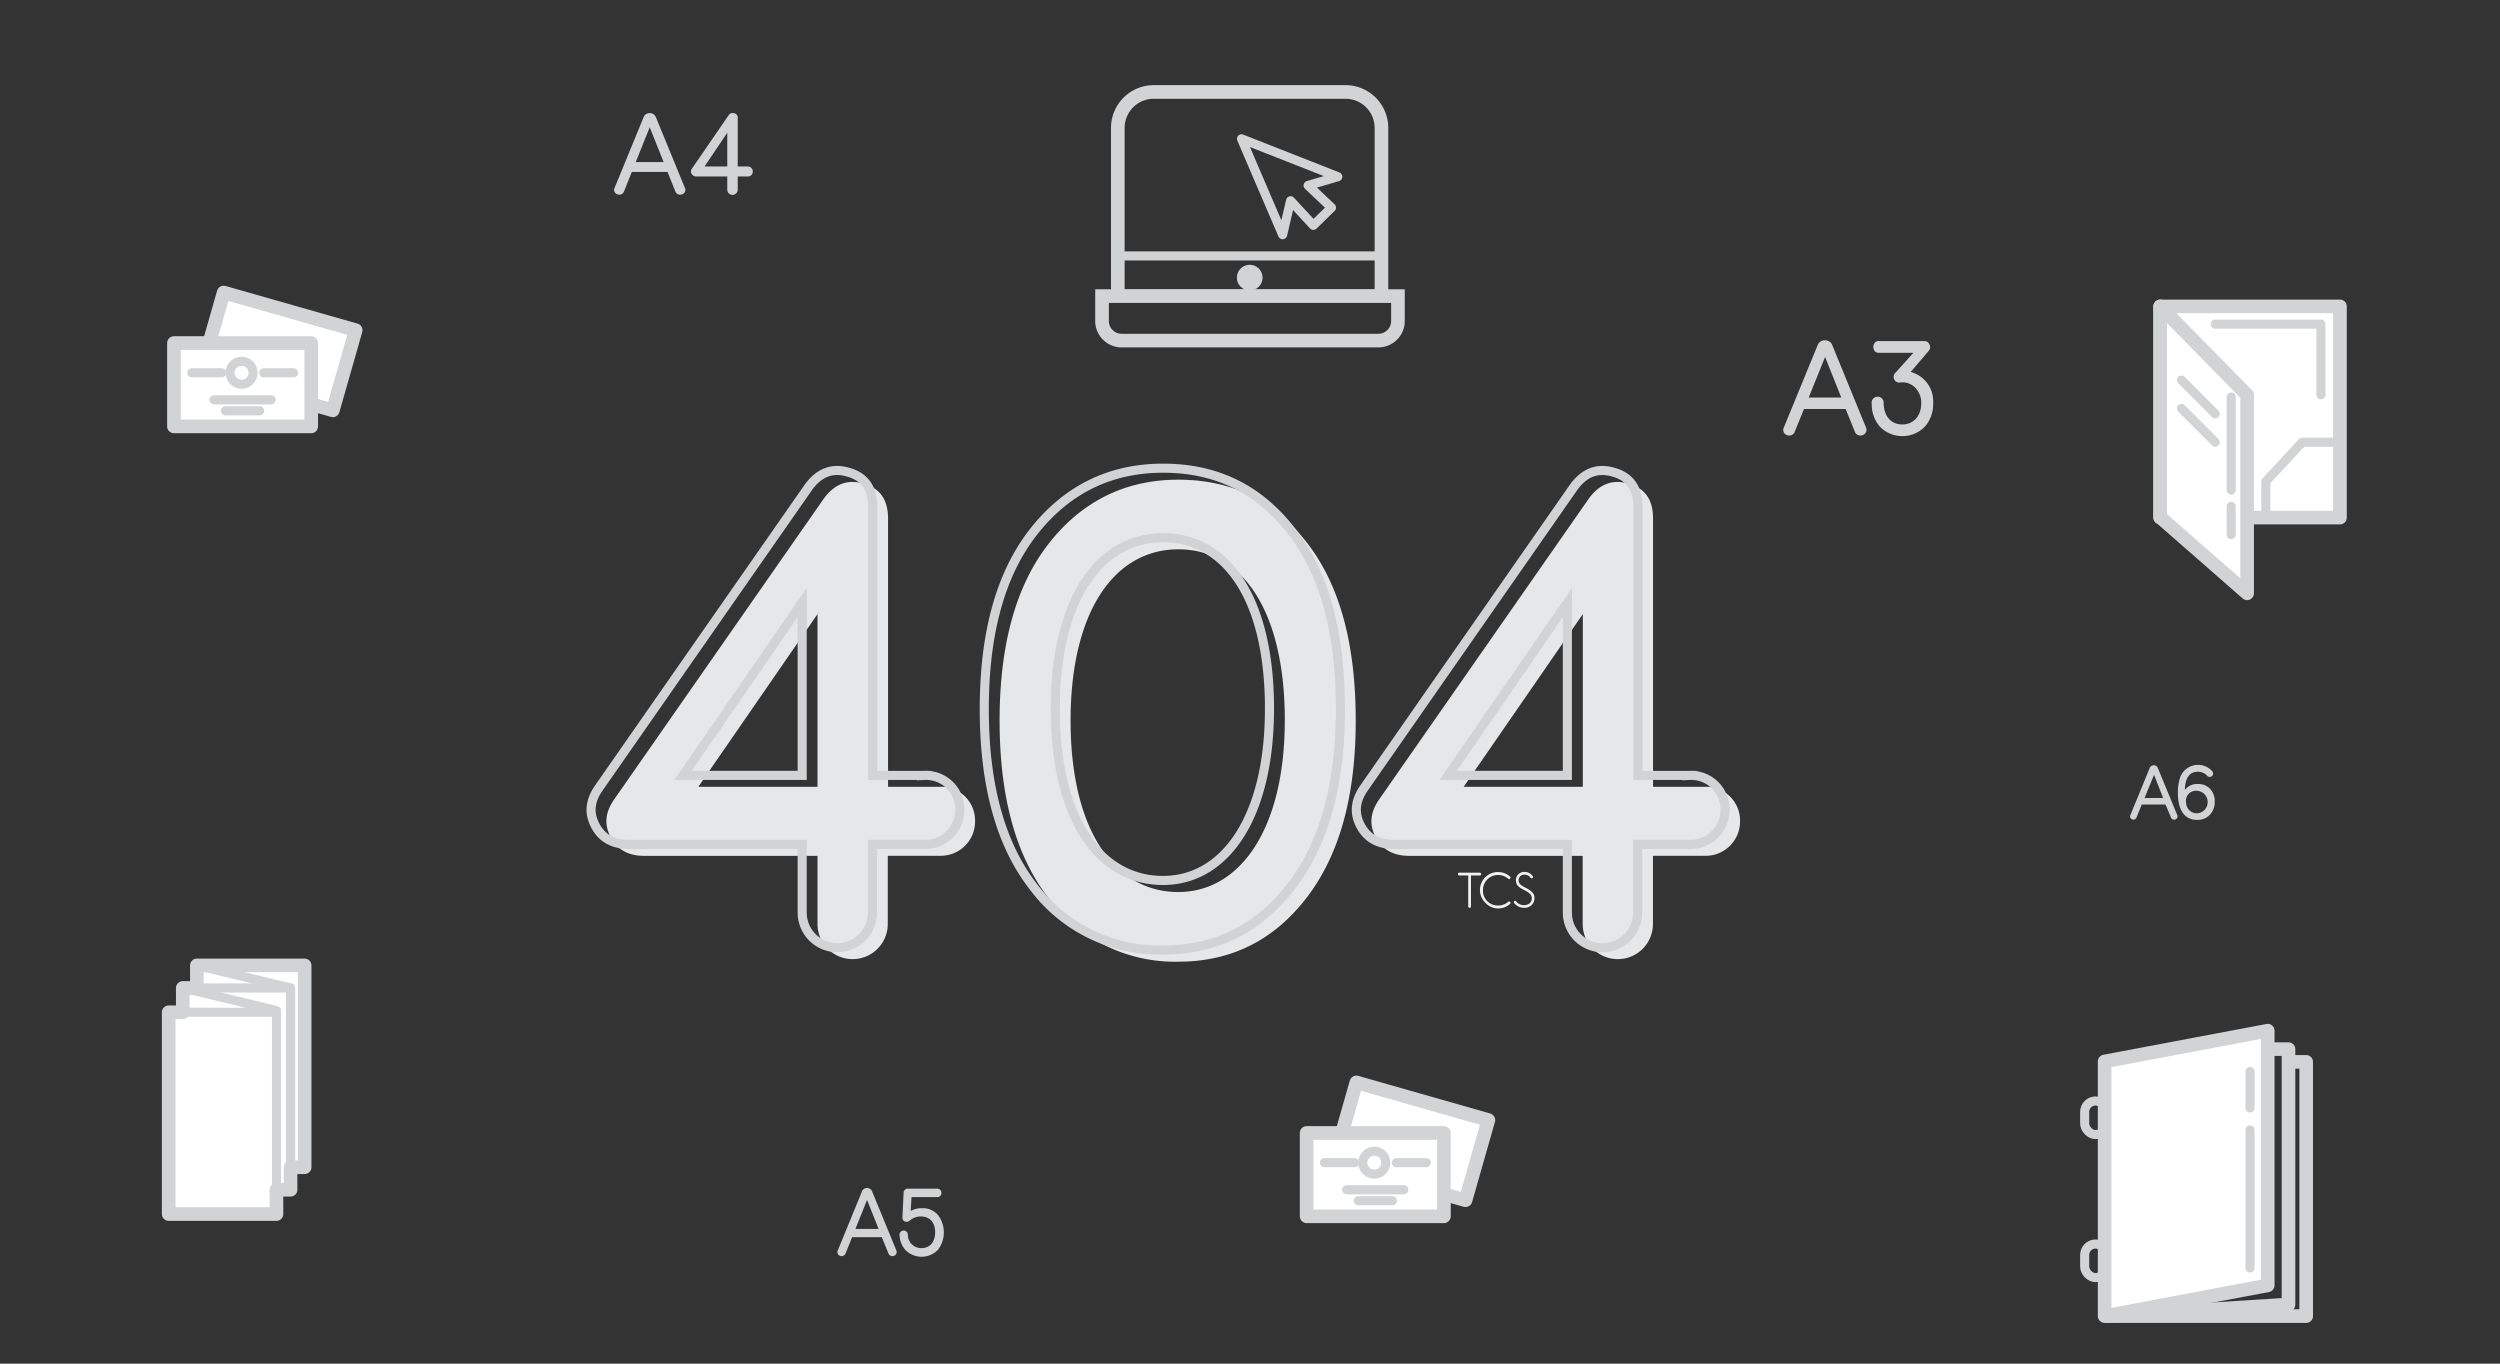 <svg id="Layer_1" data-name="Layer 1" xmlns="http://www.w3.org/2000/svg" viewBox="0 0 550 300"><rect x="0" y="0" width="550" height="300" fill="#333333" stroke="none"/><defs><style>.cls-4,.cls-5,.cls-6{fill:none}.cls-4,.cls-5,.cls-6,.cls-7,.cls-8{stroke:#d1d3d4}.cls-5,.cls-6,.cls-8{stroke-width:2px}.cls-7,.cls-8{fill:#fff}.cls-4,.cls-5,.cls-6,.cls-7,.cls-8{stroke-linejoin:round}.cls-4,.cls-7{stroke-width:3px}.cls-6,.cls-7,.cls-8{stroke-linecap:round}.cls-12{fill:#d1d3d4}.cls-13{fill:#f1f2f2}</style></defs><path d="M179.85 203.29v-15H141.7c-3.39 0-5.89-1.33-7.36-4.12s-1.18-5.45.74-8.25l46-66q3.54-5.08 8.84-3.53c3.68 1 5.45 3.53 5.45 7.66v59.05h11.34a7.43 7.43 0 0 1 7.81 7.51 7.55 7.55 0 0 1-7.81 7.66h-11.4v15a7.73 7.73 0 0 1-15.46.02m-26.22-30.19h26.22v-38Zm77.03 24.45c-7.22-9.28-10.75-22.39-10.75-39s3.53-29.6 10.75-38.88 16.79-14.14 28.57-14.14 21.06 4.57 28.28 13.84 10.75 22.24 10.75 39.18c0 16.5-3.53 29.46-10.75 38.88s-16.64 14.14-28.28 14.14a34.56 34.56 0 0 1-28.57-14.02m52-39c0-24.74-9.72-37.7-23.42-37.7-14 0-23.71 13.55-23.71 37.7s9.72 37.7 23.71 37.7c13.69-.03 23.41-14.02 23.41-37.73Zm65.53 44.74v-15H310c-3.39 0-5.89-1.33-7.36-4.12s-1.18-5.45.74-8.25l46-66q3.54-5.08 8.84-3.53c3.68 1 5.45 3.53 5.45 7.66v59.05H375a7.43 7.43 0 0 1 7.81 7.51 7.55 7.55 0 0 1-7.81 7.66h-11.35v15a7.73 7.73 0 0 1-15.46.02M322 173.1h26.22v-38Z" style="fill:#e6e7e8"/><path d="M176.48 200.77v-15h-38.15c-3.39 0-5.89-1.33-7.36-4.12s-1.18-5.45.74-8.25l46-66q3.54-5.08 8.84-3.53c3.68 1 5.45 3.53 5.45 7.66v59.06h11.34a7.43 7.43 0 0 1 7.81 7.51 7.55 7.55 0 0 1-7.81 7.66h-11.4v15a7.73 7.73 0 0 1-15.46.01Zm-26.22-30.19h26.22v-38ZM227.29 195c-7.22-9.28-10.75-22.39-10.75-39s3.53-29.6 10.75-38.88S244.08 103 255.86 103s21.06 4.57 28.28 13.84 10.75 22.24 10.75 39.18c0 16.5-3.53 29.46-10.75 38.88S267.5 209 255.86 209a34.56 34.56 0 0 1-28.57-14Zm52-39c0-24.74-9.72-37.7-23.42-37.7-14 0-23.71 13.55-23.71 37.7s9.72 37.7 23.71 37.7c13.69 0 23.41-13.99 23.41-37.7Zm65.53 44.77v-15h-38.14c-3.39 0-5.89-1.33-7.36-4.12s-1.18-5.45.74-8.25l46-66q3.54-5.08 8.84-3.53c3.68 1 5.45 3.53 5.45 7.66v59.06h11.34a7.43 7.43 0 0 1 7.81 7.51 7.55 7.55 0 0 1-7.81 7.66h-11.4v15a7.73 7.73 0 0 1-15.47.01Zm-26.22-30.19h26.22v-38Z" style="fill:none;stroke:#d1d3d4;stroke-width:2px"/><path style="stroke:#d1d3d4;fill:#fff;stroke-miterlimit:10" d="m498.9 283.11-35.88 6.76v-56.35l35.88-6.77z"/><path class="cls-4" d="M499.44 230.81h4.03V287h-.17l-40.28 2.54"/><path class="cls-4" d="M463.02 233.52v56.02l35.88-6.77v-56.02z"/><path class="cls-4" d="M503.76 233.61h3.6v55.93h-44.34"/><rect class="cls-5" x="458.63" y="242.21" width="4.79" height="7.39" rx="2.4" ry="2.4"/><rect class="cls-5" x="458.63" y="273.68" width="4.79" height="7.39" rx="2.4" ry="2.4"/><path class="cls-6" d="M495.01 235.72v8.04m0 4.82v30.38"/><path class="cls-7" d="m49.208 64.354 29.042 8.284-5.03 17.636-29.042-8.284z"/><path class="cls-7" d="M38.27 75.47h30.2v18.34h-30.2z"/><path class="cls-8" d="M42.2 82.01h6.59m9.22 0h6.59m-17.52 5.95h12.58m-10.05 2.42h7.52"/><circle class="cls-8" cx="53.15" cy="82.01" r="2.53"/><path class="cls-7" d="m298.404 238.13 29.041 8.284-5.03 17.637-29.042-8.284z"/><path class="cls-7" d="M287.46 249.25h30.2v18.34h-30.2z"/><path class="cls-8" d="M291.38 255.79h6.59m9.23 0h6.59m-17.52 5.96h12.58m-10.05 2.41h7.52"/><circle class="cls-8" cx="302.34" cy="255.79" r="2.53"/><path class="cls-7" d="M475.23 67.41h39.56v46.46h-39.56z"/><path class="cls-7" d="m494.37 130.53-19.14-16.75V67.41l19.14 19.48z"/><path class="cls-6" d="M487.36 71.31h23.24m0 15.55V71.31m4.19 25.98h-8.29m-8.03 16.57v-7.94m8.03-8.63-8.03 8.63m-18.54-22.31 7.43 7.44m-7.43-1.2 7.43 7.44m3.5 20.33v-6.23m0-3.59V87.33"/><path d="M296.08 20.23H253.8a7.91 7.91 0 0 0-7.88 7.88v37h58v-37a7.91 7.91 0 0 0-7.84-7.88Zm7.17 44.91h-60.8v5.49a4.31 4.31 0 0 0 4.3 4.3h56.5a4.31 4.31 0 0 0 4.3-4.3v-5.49z" style="fill:none;stroke:#d1d3d4;stroke-miterlimit:10;stroke-width:3px"/><path style="fill:none;stroke:#d1d3d4;stroke-width:2px;stroke-miterlimit:10" d="M245.92 56.3h58.04"/><circle cx="274.94" cy="61.08" r="2.33" style="stroke:#d1d3d4;stroke-miterlimit:10;fill:#d1d3d4"/><path class="cls-6" d="m283.93 44.16-1.75 7.48-9.05-21.1 21.19 8.34-6.54 1.92 5.15 4.88-3.99 3.9z"/><path class="cls-8" d="M43.31 212.39h23.71v44.4H43.31z"/><path class="cls-8" d="m63.92 261.13-20.61-4.34v-44.4l20.61 4.96z"/><path class="cls-8" d="M40.21 217.35h23.71v44.4H40.21z"/><path class="cls-8" d="m60.82 266.09-20.61-4.34v-44.4l20.61 4.96z"/><path class="cls-8" d="M37.11 222.7h23.71v44.4H37.11z"/><path class="cls-7" d="M37.11 267.09V222.7m3.1 0h-3.1m3.1-5.35v5.35m3.1-5.35h-3.1m3.1-4.96v4.96m23.71-4.96H43.31m17.51 54.7H37.11m23.71-5.34v5.34m3.1-5.34h-3.1m3.1-4.96v4.96m3.1-4.96h-3.1m3.1-44.4v44.4"/><path class="cls-12" d="M479 179.33a.7.7 0 0 1-.39.94.74.74 0 0 1-1-.45l-1.2-2.82h-5.23l-1.13 2.81a.74.74 0 0 1-1 .45.68.68 0 0 1-.37-.92l4.22-10.3a1 1 0 0 1 .88-.69h.08a1 1 0 0 1 .89.67Zm-7.2-3.77h4.09l-2-5.1Zm14.93-5.85a.75.75 0 0 1-1.18.93 2.7 2.7 0 0 0-2-.86c-1.85 0-2.81 1.35-2.88 4a3.38 3.38 0 0 1 2.86-1.3 3.56 3.56 0 0 1 2.71 1.09 3.9 3.9 0 0 1 1 2.81 4 4 0 0 1-1.08 2.89 3.72 3.72 0 0 1-2.81 1.11c-2.64 0-4.22-2-4.22-6a10.1 10.1 0 0 1 .42-3.1 4.19 4.19 0 0 1 7.18-1.57m-5.79 6.88a2.38 2.38 0 0 0 2.46 2.34 2.48 2.48 0 0 0-.07-4.95 2.2 2.2 0 0 0-2.39 2.61"/><path class="cls-13" d="M325.56 192a.3.3 0 0 1 0 .6h-1.95v6.83a.3.3 0 0 1-.6 0v-6.83h-1.94a.28.28 0 0 1-.31-.3.27.27 0 0 1 .31-.31h4.49Z"/><path class="cls-13" d="M326.77 198.6a3.94 3.94 0 0 1 2.8-6.75 3.88 3.88 0 0 1 2.63 1 .26.26 0 0 1 .11.23.31.31 0 0 1-.31.31.3.3 0 0 1-.2-.08 3.32 3.32 0 0 0-2.23-.81 3.2 3.2 0 0 0-2.38 1 3.3 3.3 0 0 0-.94 2.38 3.25 3.25 0 0 0 3.33 3.33 3.32 3.32 0 0 0 2.23-.81.3.3 0 0 1 .2-.08.31.31 0 0 1 .31.31.26.26 0 0 1-.11.23 3.9 3.9 0 0 1-2.64 1 3.78 3.78 0 0 1-2.8-1.26m6.36.08a.32.32 0 0 1 0-.44.3.3 0 0 1 .44.07 2.1 2.1 0 0 0 1.71.82 1.94 1.94 0 0 0 1.19-.37 1.29 1.29 0 0 0 .51-1.11 1.3 1.3 0 0 0-.38-1 5.2 5.2 0 0 0-1.24-.82l-.59-.32a6 6 0 0 1-.49-.32 2.6 2.6 0 0 1-.43-.4 2 2 0 0 1-.35-1.11 1.8 1.8 0 0 1 .51-1.32 1.83 1.83 0 0 1 1.36-.53 2.16 2.16 0 0 1 1.83.91.3.3 0 0 1-.05.43.3.3 0 0 1-.43-.08 1.56 1.56 0 0 0-1.34-.66 1.2 1.2 0 0 0-1.29 1.23 1.5 1.5 0 0 0 .27.8 1.8 1.8 0 0 0 .35.31l.36.24.44.23.12.07a5.5 5.5 0 0 1 1.37.9 1.73 1.73 0 0 1 .58 1.39 2 2 0 0 1-.64 1.54 2.34 2.34 0 0 1-1.63.58 2.7 2.7 0 0 1-2.18-1.04"/><path class="cls-12" d="M197.19 275.08a.87.87 0 0 1-.48 1.18.93.93 0 0 1-1.28-.57l-1.43-3.51h-6.54l-1.41 3.51a.93.93 0 0 1-1.28.57.85.85 0 0 1-.46-1.16l5.28-12.88a1.18 1.18 0 0 1 1.09-.86h.1a1.2 1.2 0 0 1 1.12.84Zm-9-4.71h5.11l-2.55-6.37Zm11.16 4.78a4.92 4.92 0 0 1-1.43-3.28.92.92 0 1 1 1.81-.21 2.91 2.91 0 0 0 3 2.92c1.87 0 3-1.33 3-3.49s-1.16-3.47-3.2-3.47a3.8 3.8 0 0 0-2.42.93 1 1 0 0 1-1.07.17.89.89 0 0 1-.5-.93l.25-5.41a.93.93 0 0 1 .93-.88h6.46a.91.91 0 0 1 .93.93.88.88 0 0 1-.93.93h-5.64l-.19 3.05a5 5 0 0 1 2.5-.61 4.4 4.4 0 0 1 3.49 1.49 6.3 6.3 0 0 1 0 7.68 5 5 0 0 1-6.99.18M150.67 41.32a1 1 0 0 1-.58 1.41 1.11 1.11 0 0 1-1.54-.68l-1.69-4.22H139l-1.69 4.22a1.11 1.11 0 0 1-1.54.68 1 1 0 0 1-.56-1.39l6.34-15.46a1.42 1.42 0 0 1 1.31-1h.14a1.44 1.44 0 0 1 1.34 1Zm-10.81-5.66H146L142.94 28ZM160 41.72v-2.9h-6.84a1.12 1.12 0 0 1-1-.58 1 1 0 0 1 .1-1.19l8-11.64a1.06 1.06 0 0 1 1.26-.5 1 1 0 0 1 .78 1.11v10.6h2.17a1.11 1.11 0 0 1 1.14 1.11 1.06 1.06 0 0 1-1.14 1.09h-2.17v2.9a1.12 1.12 0 0 1-2.3 0m-5-5.1h5V29.2Zm255.52 57.43a1.22 1.22 0 0 1-.68 1.65 1.3 1.3 0 0 1-1.8-.8l-2-4.92h-9.16l-2 4.92a1.3 1.3 0 0 1-1.8.8 1.19 1.19 0 0 1-.65-1.62l7.39-18a1.65 1.65 0 0 1 1.53-1.21h.15a1.68 1.68 0 0 1 1.63 1.13Zm-12.6-6.6h7.16l-3.56-8.92ZM413.7 94a7.38 7.38 0 0 1-1.92-5.12 1.33 1.33 0 1 1 2.62-.12c.09 2.83 1.62 4.62 4.12 4.62s4.15-1.94 4.15-4.62a4.76 4.76 0 0 0-1.3-3.45 3.91 3.91 0 0 0-3.37-1.15 1.22 1.22 0 0 1-1.3-.74 1.3 1.3 0 0 1 .38-1.5l3.86-4.3h-7.54c-1.68.12-1.68-2.71 0-2.59h9.92a1.18 1.18 0 0 1 1.15.74 1.2 1.2 0 0 1-.12 1.38l-4 4.68a6.67 6.67 0 0 1 4.95 6.86 7.53 7.53 0 0 1-1.86 5.21 6.93 6.93 0 0 1-9.74.1"/></svg>